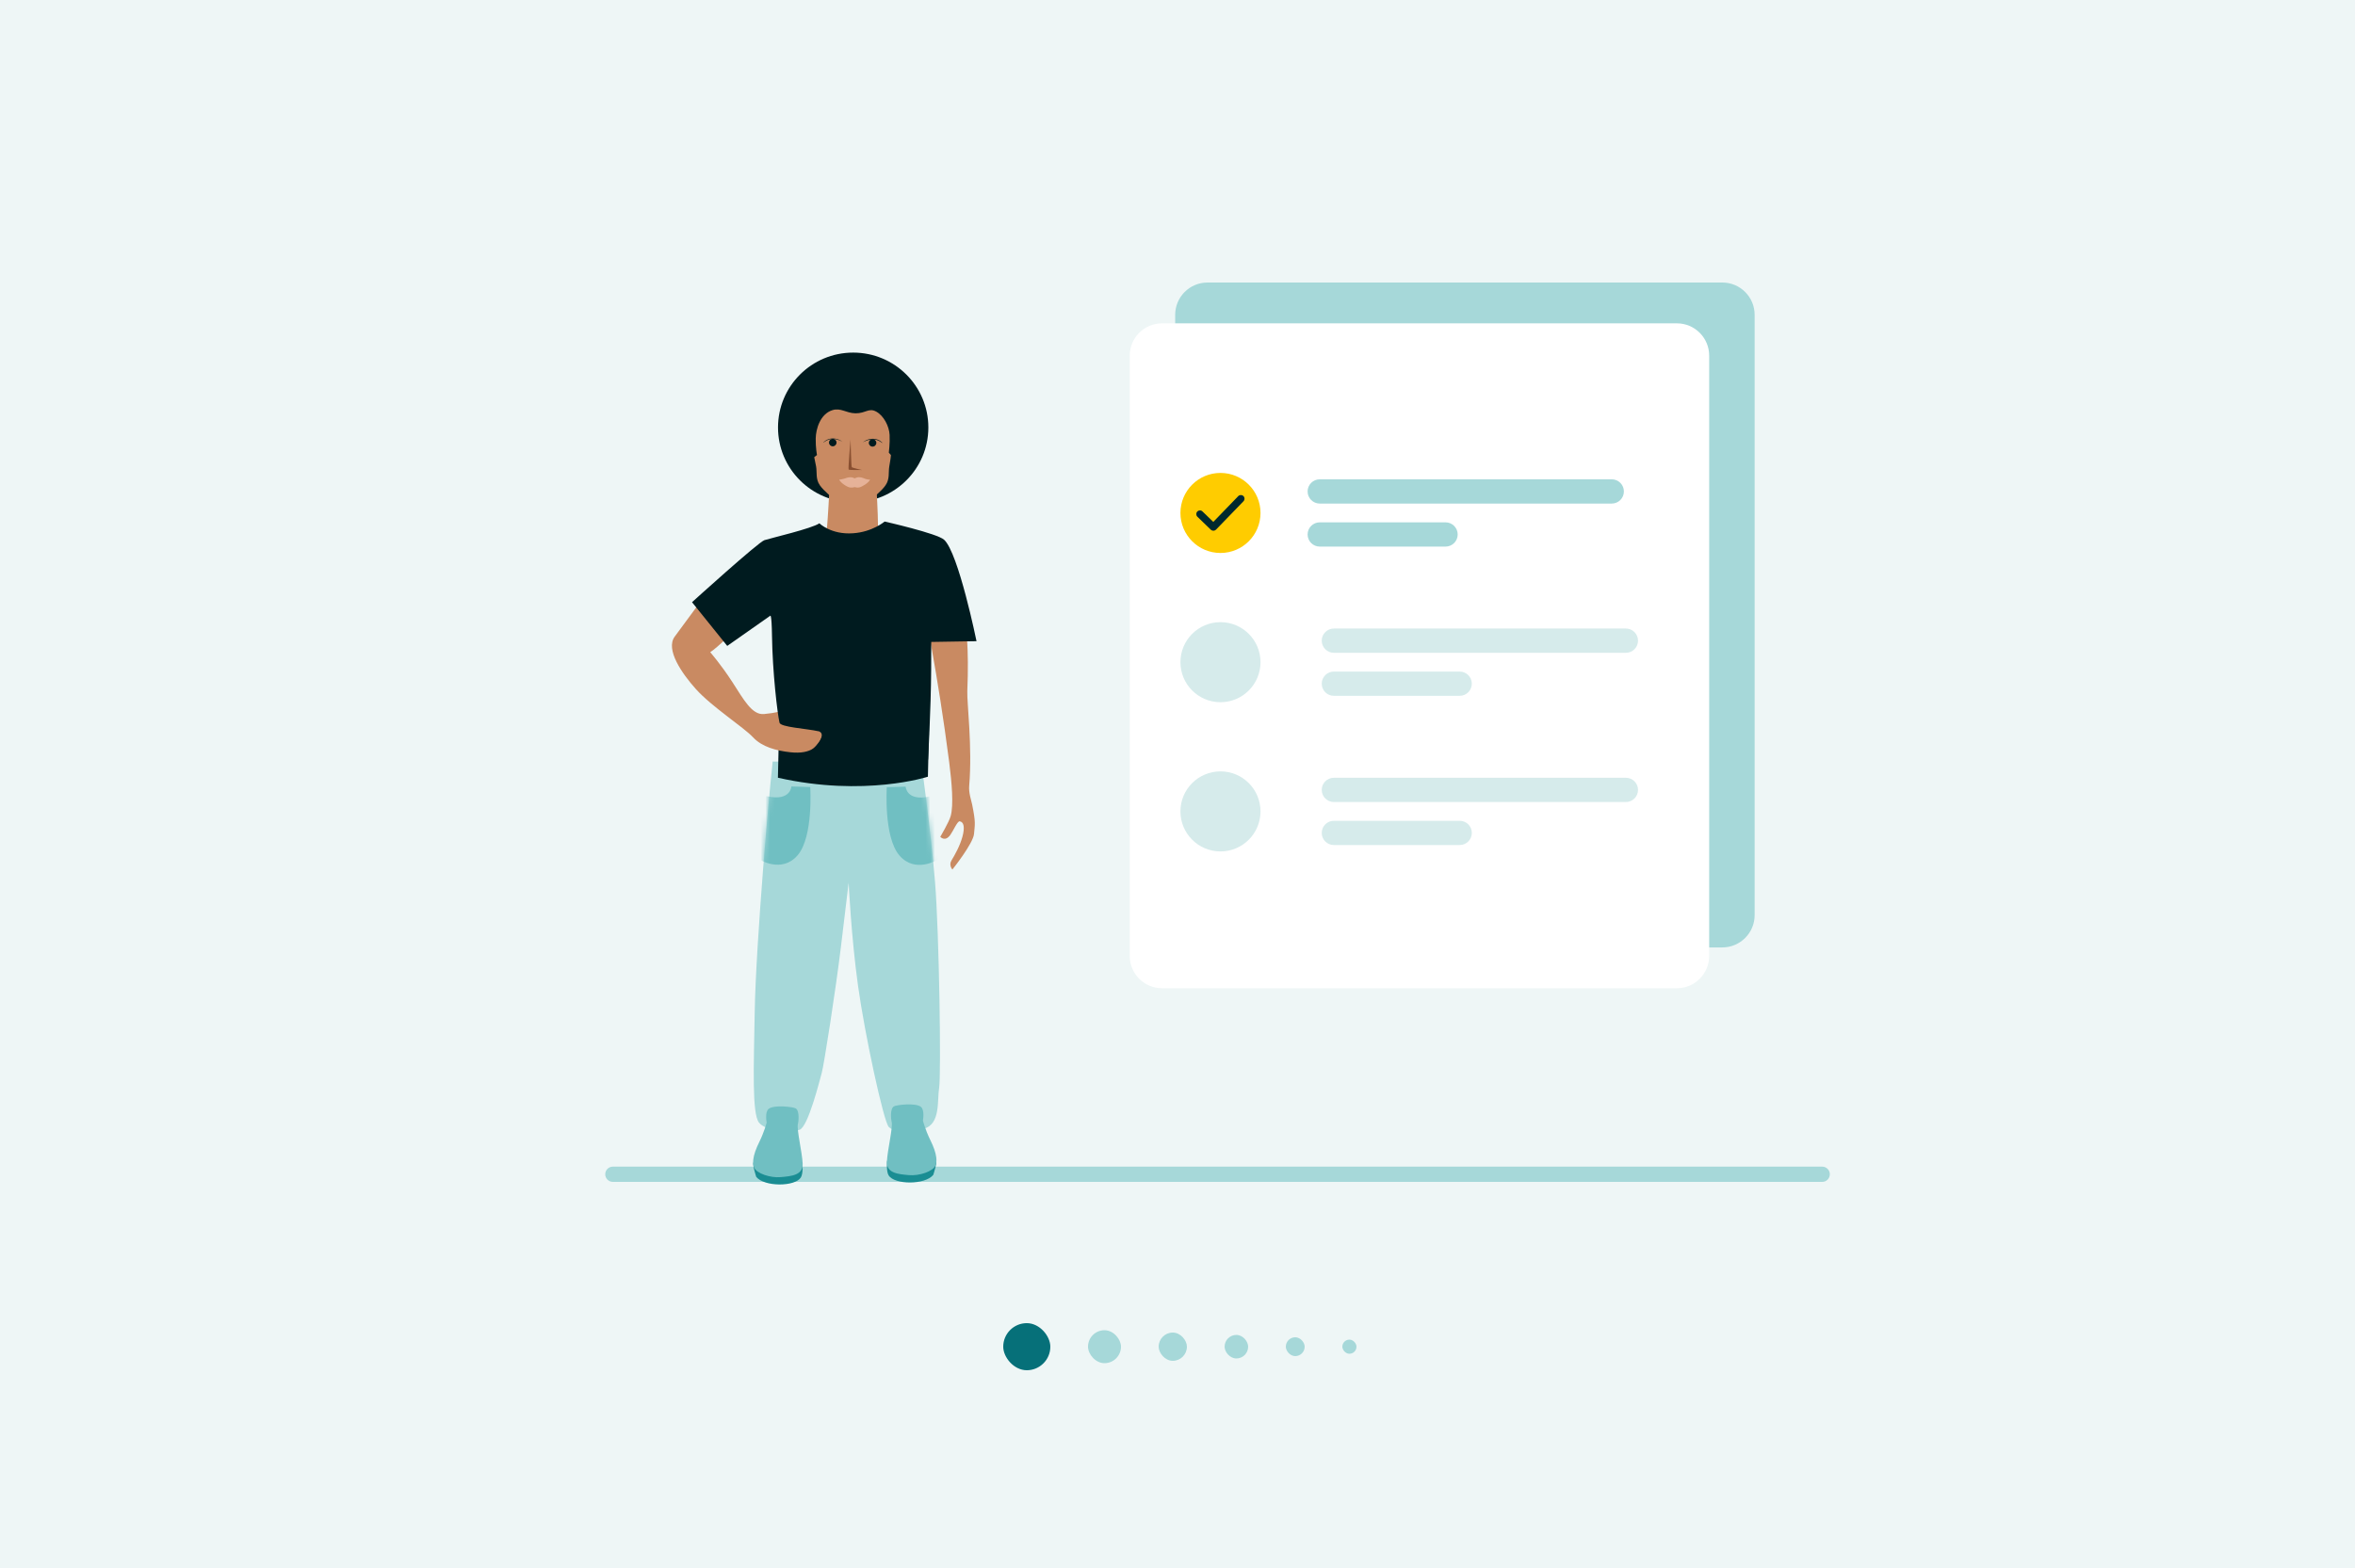 <svg width="500" height="333" viewBox="0 0 500 333" fill="none" xmlns="http://www.w3.org/2000/svg">
<rect width="500" height="333" fill="#EEF6F6"/>
<g clip-path="url(#clip0_4125_17253)">
<path d="M386.881 251H130.119C129.225 251 128.5 250.275 128.5 249.381C128.5 248.487 129.225 247.762 130.119 247.762H386.881C387.775 247.762 388.5 248.487 388.5 249.381C388.5 250.275 387.775 251 386.881 251Z" fill="#A6D8D9"/>
<path d="M365.67 60H256.372C252.581 60 249.508 63.073 249.508 66.865V194.342C249.508 198.133 252.581 201.207 256.372 201.207H365.67C369.461 201.207 372.535 198.133 372.535 194.342V66.865C372.535 63.073 369.461 60 365.67 60Z" fill="#A6D8D9"/>
<path d="M356.02 68.668H246.722C242.931 68.668 239.857 71.741 239.857 75.532V203.01C239.857 206.801 242.931 209.875 246.722 209.875H356.02C359.811 209.875 362.884 206.801 362.884 203.01V75.532C362.884 71.741 359.811 68.668 356.02 68.668Z" fill="white"/>
<path d="M259.123 117.437C263.817 117.437 267.623 113.631 267.623 108.937C267.623 104.243 263.817 100.437 259.123 100.437C254.429 100.437 250.623 104.243 250.623 108.937C250.623 113.631 254.429 117.437 259.123 117.437Z" fill="#FFCC00"/>
<path d="M257.133 112.547C257.133 112.547 257.103 112.517 257.083 112.507L254.223 109.737C253.913 109.437 253.903 108.947 254.203 108.637C254.503 108.327 254.993 108.307 255.303 108.617L257.603 110.837L262.893 105.367C263.193 105.057 263.683 105.057 263.993 105.347C264.303 105.647 264.313 106.137 264.013 106.447L258.183 112.477C257.893 112.767 257.433 112.797 257.123 112.537L257.133 112.547Z" fill="#00292E"/>
<path d="M306.914 116.08H280.197C278.776 116.08 277.623 114.927 277.623 113.505C277.623 112.084 278.776 110.931 280.197 110.931H306.914C308.336 110.931 309.489 112.084 309.489 113.505C309.489 114.927 308.336 116.08 306.914 116.08Z" fill="#A6D8D9"/>
<path d="M342.202 106.942L280.197 106.942C278.776 106.942 277.623 105.79 277.623 104.368C277.623 102.946 278.776 101.794 280.197 101.794L342.202 101.794C343.624 101.794 344.776 102.946 344.776 104.368C344.776 105.79 343.624 106.942 342.202 106.942Z" fill="#A6D8D9"/>
<path d="M259.123 149.129C263.817 149.129 267.623 145.323 267.623 140.629C267.623 135.934 263.817 132.129 259.123 132.129C254.429 132.129 250.623 135.934 250.623 140.629C250.623 145.323 254.429 149.129 259.123 149.129Z" fill="#D6EBEB"/>
<path d="M309.914 147.772H283.197C281.776 147.772 280.623 146.62 280.623 145.198C280.623 143.776 281.776 142.624 283.197 142.624H309.914C311.336 142.624 312.489 143.776 312.489 145.198C312.489 146.62 311.336 147.772 309.914 147.772Z" fill="#D6EBEB"/>
<path d="M345.202 138.635L283.197 138.635C281.776 138.635 280.623 137.482 280.623 136.061C280.623 134.639 281.776 133.486 283.197 133.486L345.202 133.486C346.624 133.486 347.776 134.639 347.776 136.061C347.776 137.482 346.624 138.635 345.202 138.635Z" fill="#D6EBEB"/>
<path d="M259.123 180.82C263.817 180.82 267.623 177.015 267.623 172.32C267.623 167.626 263.817 163.82 259.123 163.82C254.429 163.82 250.623 167.626 250.623 172.32C250.623 177.015 254.429 180.82 259.123 180.82Z" fill="#D6EBEB"/>
<path d="M309.914 179.463H283.197C281.776 179.463 280.623 178.311 280.623 176.889C280.623 175.467 281.776 174.315 283.197 174.315H309.914C311.336 174.315 312.489 175.467 312.489 176.889C312.489 178.311 311.336 179.463 309.914 179.463Z" fill="#D6EBEB"/>
<path d="M345.202 170.326L283.197 170.326C281.776 170.326 280.623 169.174 280.623 167.752C280.623 166.33 281.776 165.178 283.197 165.178L345.202 165.178C346.624 165.178 347.776 166.33 347.776 167.752C347.776 169.174 346.624 170.326 345.202 170.326Z" fill="#D6EBEB"/>
<path d="M181.143 106.676C189.957 106.676 197.102 99.559 197.102 90.779C197.102 82 189.957 74.882 181.143 74.882C172.329 74.882 165.184 82 165.184 90.779C165.184 99.559 172.329 106.676 181.143 106.676Z" fill="#001B1F"/>
<path d="M176.072 104.442C176.072 104.442 175.776 109.9 175.609 111.723C175.468 113.29 174.477 114.407 174.477 114.407C174.477 114.407 177.501 117.052 181.143 117.052C184.786 117.052 188.106 114.908 188.106 114.908C188.106 114.908 186.407 113.662 186.407 111.428C186.407 109.193 186.086 103.466 186.086 103.466L176.072 104.442Z" fill="#C98A62"/>
<path d="M188.324 87.736C186.69 84.205 182.275 84.706 181.04 84.911C179.804 84.693 175.39 84.205 173.755 87.736C171.85 91.858 172.481 95.402 172.481 95.402C172.481 95.402 172.481 95.415 172.507 95.531C172.661 96.16 173.112 98.086 173.279 99.113C173.485 100.333 173.137 101.733 174.064 103.056C174.991 104.378 176.831 105.714 177.436 106.394C178.054 107.075 178.865 107.588 179.959 107.614C180.473 107.627 180.821 107.588 181.04 107.537C181.259 107.588 181.593 107.64 182.121 107.614C183.215 107.576 184.026 107.075 184.643 106.394C185.261 105.714 187.102 104.391 188.015 103.056C188.942 101.733 188.595 100.333 188.801 99.113C188.968 98.086 190.229 91.858 188.324 87.736Z" fill="#C98A62"/>
<path d="M177.423 78.632C177.423 78.632 177.075 79.89 176.226 80.288C175.376 80.699 173.767 80.853 173.33 81.546C172.892 82.24 173.356 83.152 173.356 83.152C173.356 83.152 171.489 83.717 171.644 89.148C171.798 94.58 172.699 97.2 172.699 97.2L173.459 96.635C173.459 96.635 173.15 95.081 173.188 93.103C173.227 91.126 174.128 87.928 176.728 87.107C178.504 86.542 179.649 87.736 181.606 87.774C183.768 87.813 184.437 86.542 186.033 87.415C187.642 88.288 188.787 90.535 188.877 92.359C188.967 94.182 188.71 96.134 188.71 96.134L189.276 96.763C189.276 96.763 189.933 94.182 190.409 90.176C190.769 87.145 190.602 85.72 190.1 84.847C189.598 83.974 189.032 83.473 189.032 83.473C189.032 83.473 188.993 82.394 187.667 81.38C186.342 80.378 185.351 80.994 184.128 79.582C182.905 78.169 182.648 77.45 182.648 77.45C182.648 77.45 182.236 77.823 182.082 77.99C181.927 78.144 180.885 77.142 180.885 77.142C180.885 77.142 180.164 78.4 179.186 79.184C178.208 79.967 177.551 80.224 177.551 80.224C177.551 80.224 177.899 79.197 177.423 78.632Z" fill="#001B1F"/>
<path d="M174.811 93.977C174.811 93.977 175.493 93.116 176.805 93.116C178.118 93.116 178.903 93.848 178.903 93.848L178.865 93.81C178.865 93.81 177.951 93.232 176.805 93.232C175.673 93.232 174.888 93.964 174.888 93.964L174.811 93.977Z" fill="#001B1F"/>
<path d="M176.806 94.786C177.246 94.786 177.604 94.429 177.604 93.99C177.604 93.55 177.246 93.193 176.806 93.193C176.365 93.193 176.008 93.55 176.008 93.99C176.008 94.429 176.365 94.786 176.806 94.786Z" fill="#001B1F"/>
<path d="M187.333 94.041C187.333 94.041 186.651 93.181 185.338 93.181C184.025 93.181 183.24 93.913 183.24 93.913L183.279 93.9C183.279 93.9 184.193 93.322 185.338 93.322C186.484 93.322 187.256 94.054 187.256 94.054L187.333 94.041Z" fill="#001B1F"/>
<path d="M185.261 94.85C185.702 94.85 186.059 94.494 186.059 94.054C186.059 93.614 185.702 93.258 185.261 93.258C184.82 93.258 184.463 93.614 184.463 94.054C184.463 94.494 184.82 94.85 185.261 94.85Z" fill="#001B1F"/>
<path d="M180.589 93.348C180.589 93.348 180.036 99.563 180.177 99.717C180.319 99.871 182.996 99.807 182.996 99.807C182.996 99.807 180.963 99.357 180.847 99.216C180.718 99.062 180.589 93.348 180.589 93.348Z" fill="#894F30"/>
<path d="M183.344 101.553C182.893 101.347 182.301 101.309 182.044 101.373C181.671 101.463 181.555 101.579 181.452 101.591C181.362 101.579 181.156 101.424 180.86 101.373C180.551 101.322 180.01 101.373 179.56 101.553C179.109 101.733 178.17 101.874 178.17 101.874C178.517 102.593 179.895 103.453 180.435 103.518C181.027 103.595 181.169 103.492 181.452 103.453C181.735 103.492 181.915 103.595 182.404 103.518C182.983 103.428 184.399 102.554 184.734 101.874C184.734 101.874 184.026 101.874 183.344 101.553Z" fill="#E6B298"/>
<path d="M164.043 161.739C164.043 161.739 163.675 165.648 163.591 166.241C163.496 166.845 160.492 199.697 160.231 215.099C160.041 226.52 159.625 236.531 161.157 238.426C162.701 240.334 167.949 240.523 169.766 239.931C171.583 239.327 174.029 229.422 174.48 227.811C174.932 226.212 177.437 210.253 178.553 200.977C179.729 191.262 180.18 187.459 180.18 187.459C180.18 187.459 180.726 198.975 182.175 209.389C183.624 219.802 187.614 238.225 188.694 239.327C189.787 240.428 192.506 240.725 196.128 239.729C199.749 238.722 198.942 233.723 199.393 231.022C199.844 228.321 199.417 198.252 198.514 187.234C197.612 176.216 195.581 161.739 195.581 161.739H164.043Z" fill="#A6D8D9"/>
<mask id="mask0_4125_17253" style="mask-type:luminance" maskUnits="userSpaceOnUse" x="160" y="161" width="40" height="80">
<path d="M164.043 161.739C164.043 161.739 163.675 165.648 163.591 166.241C163.496 166.845 160.492 199.697 160.231 215.099C160.041 226.52 159.625 236.531 161.157 238.426C162.701 240.334 167.949 240.523 169.766 239.931C171.583 239.327 174.029 229.422 174.48 227.811C174.932 226.212 177.437 210.253 178.553 200.977C179.729 191.262 180.18 187.459 180.18 187.459C180.18 187.459 180.726 198.975 182.175 209.389C183.624 219.802 187.614 238.225 188.694 239.327C189.787 240.428 192.506 240.725 196.128 239.729C199.749 238.722 198.942 233.723 199.393 231.022C199.844 228.321 199.417 198.252 198.514 187.234C197.612 176.216 195.581 161.739 195.581 161.739H164.043Z" fill="white"/>
</mask>
<g mask="url(#mask0_4125_17253)">
<path d="M168.022 167.022C168.022 167.022 167.891 170.198 162.927 169.119C159.068 168.278 161.206 182.519 161.206 182.519C161.206 182.519 165.979 185.563 169.351 181.63C172.724 177.697 172.023 167.141 172.023 167.141L168.022 167.022Z" fill="#70BFC2"/>
</g>
<mask id="mask1_4125_17253" style="mask-type:luminance" maskUnits="userSpaceOnUse" x="160" y="161" width="40" height="80">
<path d="M164.043 161.739C164.043 161.739 163.675 165.648 163.591 166.241C163.496 166.845 160.492 199.697 160.231 215.099C160.041 226.52 159.625 236.531 161.157 238.426C162.701 240.334 167.949 240.523 169.766 239.931C171.583 239.327 174.029 229.422 174.48 227.811C174.932 226.212 177.437 210.253 178.553 200.977C179.729 191.262 180.18 187.459 180.18 187.459C180.18 187.459 180.726 198.975 182.175 209.389C183.624 219.802 187.614 238.225 188.694 239.327C189.787 240.428 192.506 240.725 196.128 239.729C199.749 238.722 198.942 233.723 199.393 231.022C199.844 228.321 199.417 198.252 198.514 187.234C197.612 176.216 195.581 161.739 195.581 161.739H164.043Z" fill="white"/>
</mask>
<g mask="url(#mask1_4125_17253)">
<path d="M192.281 167.059C192.281 167.059 192.411 170.234 197.375 169.156C201.234 168.314 199.097 182.555 199.097 182.555C199.097 182.555 194.323 185.6 190.951 181.666C187.579 177.733 188.279 167.177 188.279 167.177L192.281 167.059Z" fill="#70BFC2"/>
</g>
<path d="M160.562 249.942C160.562 249.942 159.731 247.454 159.968 246.85C160.206 246.257 170.347 246.933 170.347 246.933C170.347 246.933 170.596 249.184 170.026 250.072C168.767 252.039 162.331 252.086 160.562 249.942Z" fill="#1A8D93"/>
<path d="M162.772 238.403C162.772 238.403 162.309 240.275 161.204 242.537C160.504 243.947 160.053 245.203 159.934 246.257C159.863 246.885 159.91 247.454 160.1 247.928C160.611 249.207 163.544 250.191 165.764 249.989C167.985 249.788 170.514 249.598 170.419 247.146C170.312 244.694 169.101 239.789 169.41 238.699C169.528 238.284 169.813 235.939 168.947 235.394C168.424 235.074 164.351 234.576 163.199 235.488C162.344 236.152 162.772 238.403 162.772 238.403Z" fill="#70BFC2"/>
<path d="M198.146 249.515C198.146 249.515 198.977 247.027 198.739 246.423C198.502 245.819 188.361 246.506 188.361 246.506C188.361 246.506 188.112 248.757 188.682 249.645C189.94 251.612 196.388 251.671 198.146 249.515Z" fill="#1A8D93"/>
<path d="M195.949 237.976C195.949 237.976 196.412 239.848 197.516 242.111C198.217 243.521 198.668 244.776 198.787 245.831C198.858 246.459 198.81 247.027 198.62 247.501C198.11 248.781 195.177 249.764 192.956 249.563C190.736 249.361 188.206 249.172 188.301 246.719C188.408 244.267 189.619 239.362 189.311 238.272C189.192 237.858 188.907 235.512 189.774 234.967C190.296 234.647 194.369 234.149 195.521 235.062C196.364 235.725 195.949 237.976 195.949 237.976Z" fill="#70BFC2"/>
<path d="M165.166 165.167L165.372 155.922L197.213 155.819L197.007 164.949C196.994 164.962 183.545 169.315 165.166 165.167Z" fill="#001B1F"/>
<path d="M203.005 125.373C203.005 125.373 206.133 128.583 205.373 146.779C205.27 149.219 206.48 158.605 205.772 166.926C205.644 168.352 206.223 170.008 206.403 170.868C207.201 174.811 206.969 175.029 206.802 177.071C206.648 179.112 202.207 184.66 202.207 184.66C202.207 184.66 201.384 183.773 202.014 182.733C202.696 181.629 203.829 179.6 204.344 177.674C204.859 175.748 204.666 174.567 203.765 174.425C203.276 174.348 202.439 176.364 201.783 177.289C200.65 178.894 199.633 177.713 199.633 177.713C199.633 177.713 201.499 174.579 201.847 173.295C202.478 170.997 202.104 166.361 201.525 161.841C199.067 142.76 196.158 129.161 196.158 129.161L203.005 125.373Z" fill="#C98A62"/>
<path d="M159.297 130.676C159.297 130.676 155.191 134.683 153.428 136.326C151.665 137.97 150.79 138.509 150.79 138.509C150.79 138.509 153.093 141.142 155.5 144.866C157.907 148.589 159.657 151.864 162.193 151.645C164.715 151.414 165.938 150.991 165.938 150.991C165.938 150.991 165.5 152.737 167.148 153.289C168.795 153.841 175.153 154.625 174.548 156.358C173.84 158.336 172.373 160.249 167.817 159.761C164.831 159.44 161.768 158.618 159.889 156.589C157.855 154.406 151.124 150.117 147.714 146.304C144.805 143.055 141.253 137.957 143.235 135.222C144.676 133.219 151.523 123.999 151.523 123.999L159.297 130.676Z" fill="#C98A62"/>
<path d="M173.968 111.133C173.968 111.133 176.427 113.585 181.124 113.251C185.256 112.969 187.817 110.76 187.817 110.76C187.817 110.76 198.963 113.277 200.443 114.625C203.506 117.412 207.328 136.172 207.328 136.172L197.727 136.327C197.727 136.327 197.701 135.8 197.701 142.054C197.65 150.837 197.032 161.328 197.032 161.328C197.032 161.328 185.835 160.223 181.227 160.121C176.62 160.005 172.269 159.389 172.269 159.389C172.269 159.389 175.886 156.153 173.878 155.318C171.111 154.702 165.706 154.445 165.5 153.469C165.049 151.492 164.007 142.708 163.904 134.94C163.839 130.433 163.556 130.754 163.556 130.754L154.405 137.174L146.928 127.89C146.928 127.89 160.982 115.152 162.295 114.715C163.633 114.279 172.424 112.237 173.968 111.133Z" fill="#001B1F"/>
</g>
<rect x="213" y="281" width="10" height="10" rx="5" fill="#067079"/>
<rect x="231" y="282.5" width="7" height="7" rx="3.5" fill="#A6D8D9"/>
<rect x="246" y="283" width="6" height="6" rx="3" fill="#A6D8D9"/>
<rect x="260" y="283.5" width="5" height="5" rx="2.5" fill="#A6D8D9"/>
<rect x="273" y="284" width="4" height="4" rx="2" fill="#A6D8D9"/>
<rect x="285" y="284.5" width="3" height="3" rx="1.5" fill="#A6D8D9"/>
<defs>
<clipPath id="clip0_4125_17253">
<rect width="278" height="192" fill="white" transform="translate(111 60)"/>
</clipPath>
</defs>
</svg>
